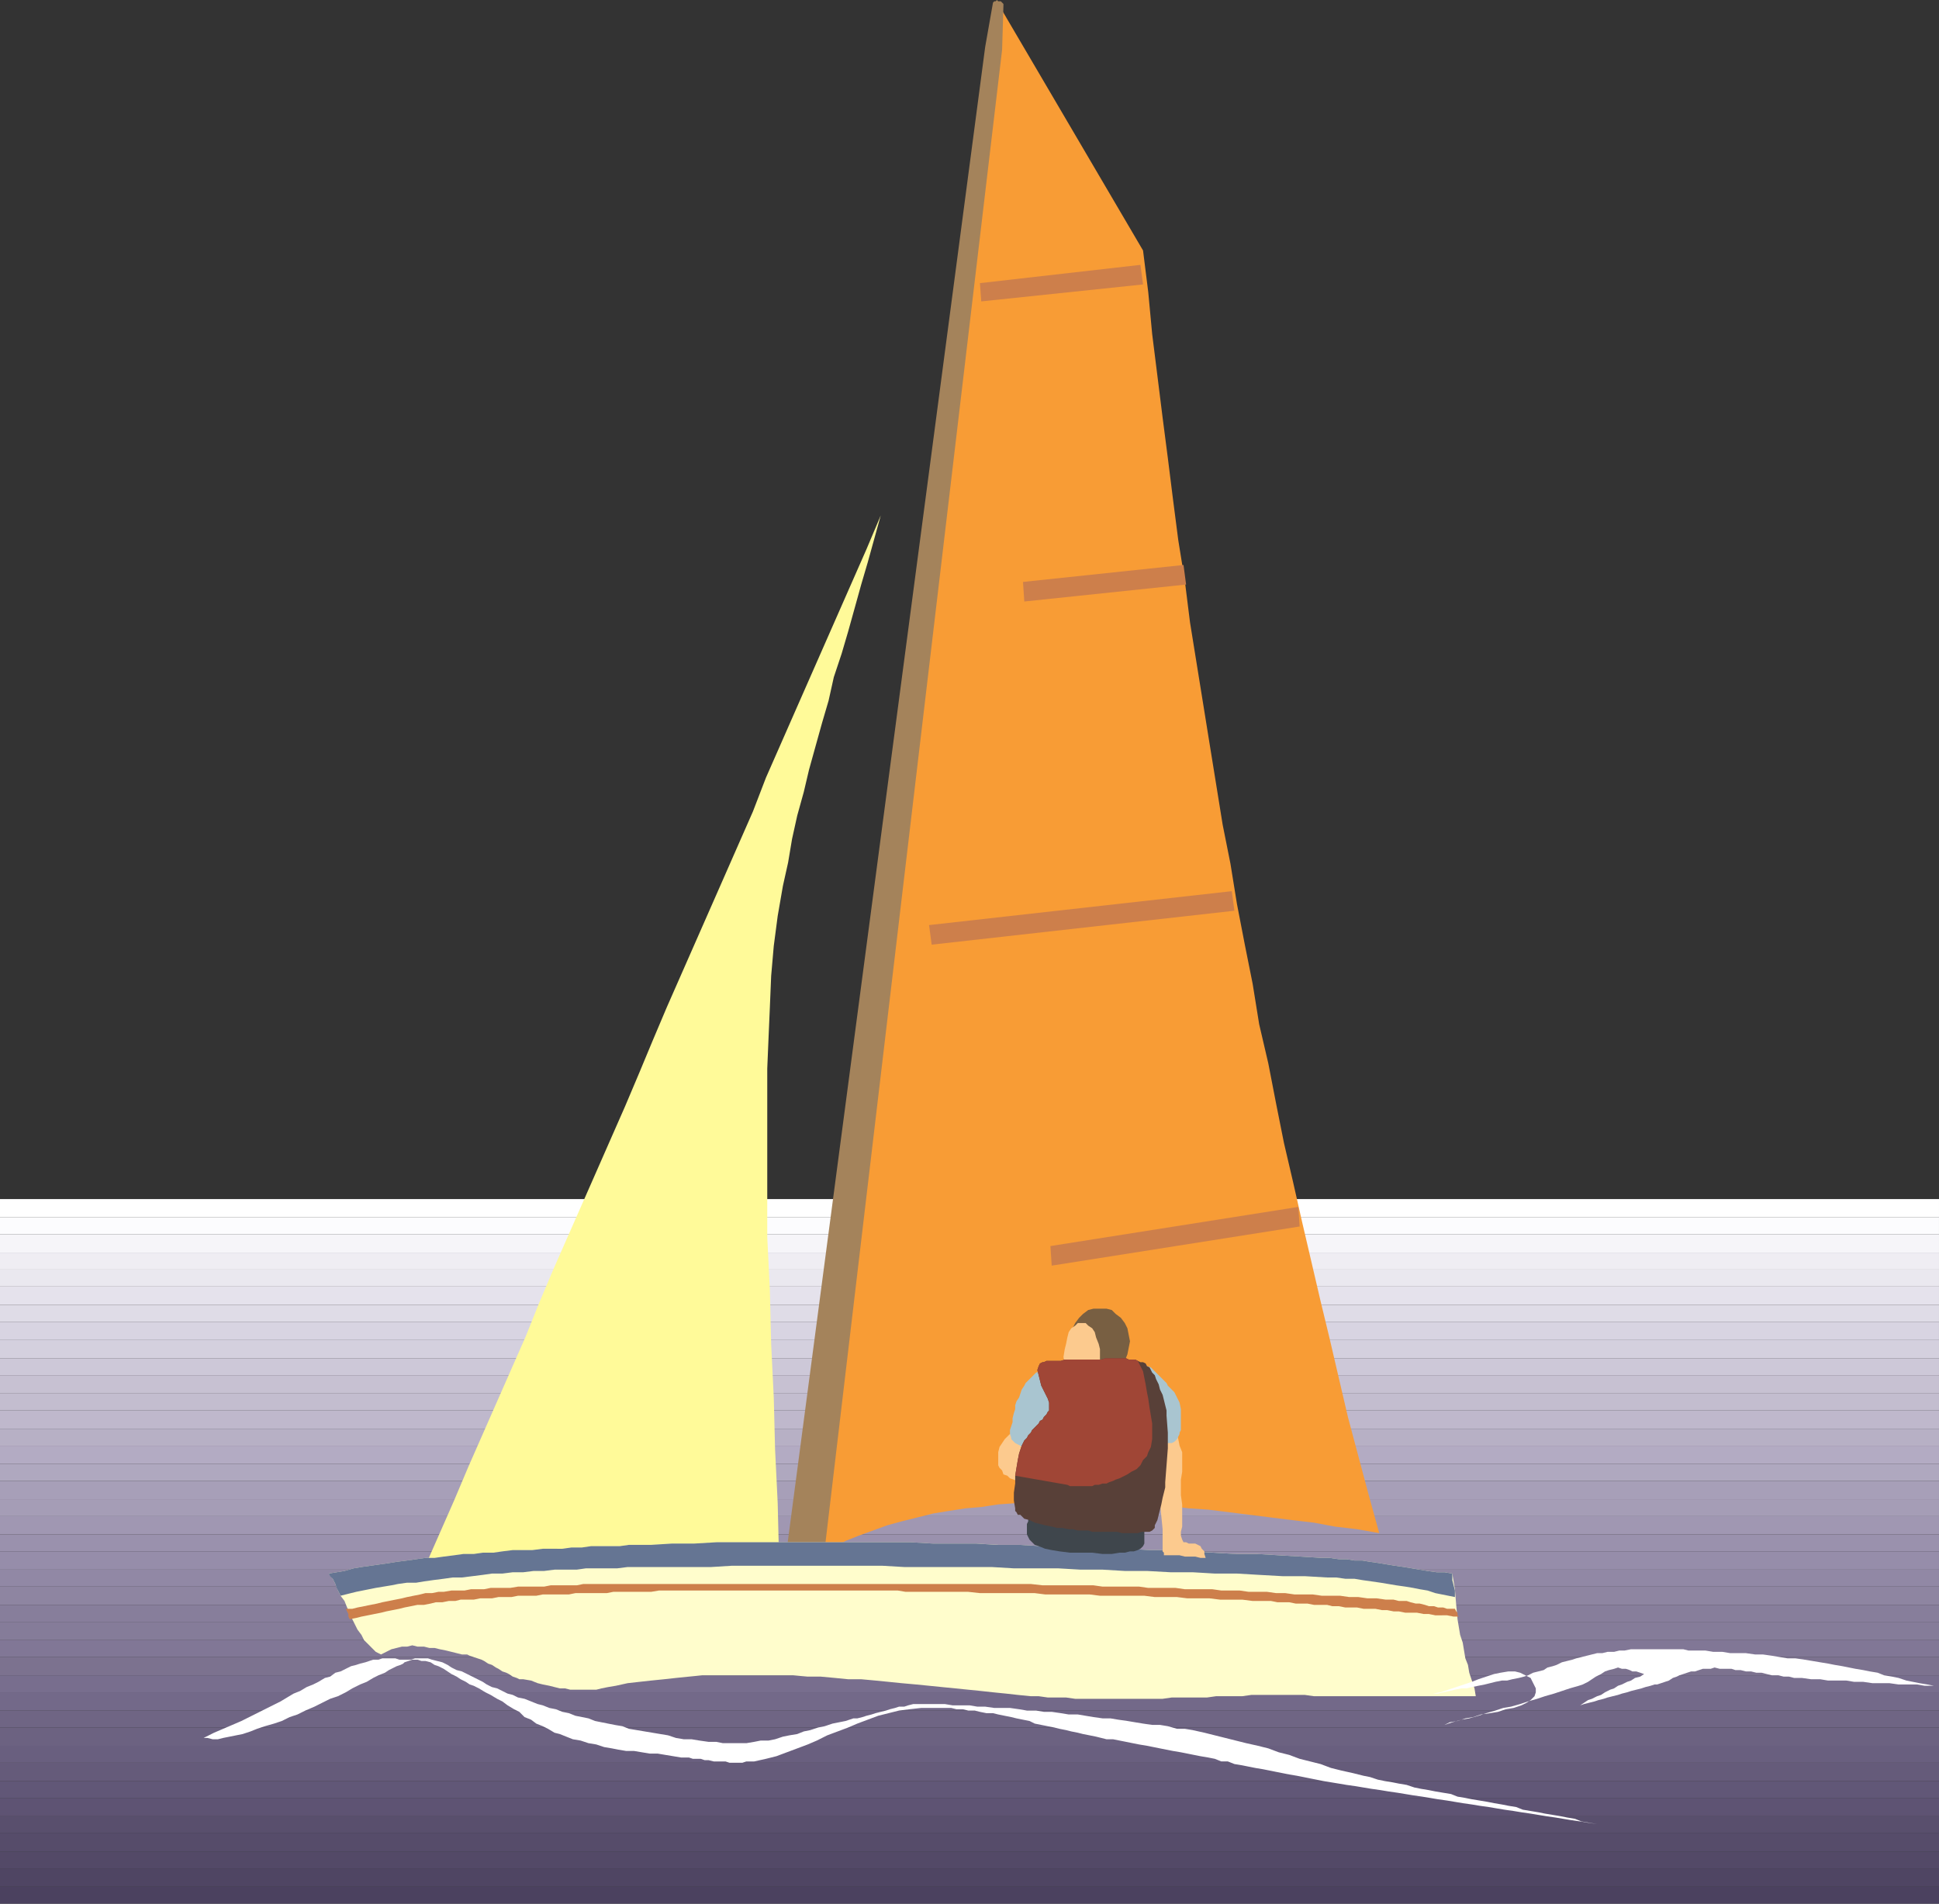 <svg xmlns="http://www.w3.org/2000/svg" width="356.641" height="350.16"><rect width="100%" height="100%" fill="#333333" stroke="none"/><path fill="#4b415f" d="M0 347.04v3.12h356.64v-3.12H0"/><path fill="#4f4563" d="M0 347.04v-3.36h356.64v3.36H0"/><path fill="#534967" d="M0 343.68v-3.121h356.64v3.12H0"/><path fill="#564c6a" d="M0 340.559v-3.36h356.64v3.36H0"/><path fill="#594f6d" d="M0 337.2v-3.122h356.64v3.121H0"/><path fill="#5e5373" d="M0 334.078v-3.36h356.64v3.36H0"/><path fill="#615777" d="M0 330.719v-3.117h356.64v3.117H0"/><path fill="#655b7a" d="M0 327.602v-3.364h356.64v3.364H0"/><path fill="#695f7f" d="M0 324.238v-3.117h356.64v3.117H0"/><path fill="#6c6281" d="M0 321.121v-3.36h356.64v3.36H0"/><path fill="#6f6584" d="M0 317.762v-3.121h356.64v3.12H0"/><path fill="#736989" d="M0 314.64v-3.359h356.64v3.36H0"/><path fill="#786e8e" d="M0 311.281v-3.12h356.64v3.12H0"/><path fill="#7c728f" d="M0 308.16v-3.36h356.64v3.36H0"/><path fill="#817796" d="M0 304.8v-3.12h356.64v3.12H0"/><path fill="#857c99" d="M0 301.68v-3.36h356.64v3.36H0"/><path fill="#877e9b" d="M0 298.32v-3.12h356.64v3.12H0"/><path fill="#8e85a1" d="M0 295.2v-3.36h356.64v3.36H0"/><path fill="#9188a5" d="M0 291.84v-3.121h356.64v3.12H0"/><path fill="#968daa" d="M0 288.719v-3.36h356.64v3.36H0"/><path fill="#9a91ad" d="M0 285.36v-3.122h356.64v3.121H0"/><path fill="#a097b2" d="M0 282.238v-3.36h356.64v3.36H0"/><path fill="#a59db6" d="M0 278.879v-3.117h356.64v3.117H0"/><path fill="#a79fb8" d="M0 275.762v-3.364h356.64v3.364H0"/><path fill="#afa8bf" d="M0 272.398v-3.117h356.64v3.117H0"/><path fill="#b3abc3" d="M0 269.281v-3.36h356.64v3.36H0"/><path fill="#b7b0c5" d="M0 265.922V262.8h356.64v3.12H0"/><path fill="#bfb8cc" d="M0 262.8v-3.359h356.64v3.36H0"/><path fill="#c3bdcf" d="M0 259.441v-3.12h356.64v3.12H0"/><path fill="#c7c1d2" d="M0 256.32v-3.36h356.64v3.36H0"/><path fill="#cdc8d8" d="M0 252.96v-3.12h356.64v3.12H0"/><path fill="#d4d0de" d="M0 249.84v-3.36h356.64v3.36H0"/><path fill="#d8d4e2" d="M0 246.48v-3.359h356.64v3.36H0"/><path fill="#dfdce7" d="M0 243.121V240h356.64v3.121H0"/><path fill="#e5e2ec" d="M0 240v-3.36h356.64V240H0"/><path fill="#eae8ef" d="M0 236.64v-3.12h356.64v3.12H0"/><path fill="#efedf3" d="M0 233.52v-3.122h356.64v3.122H0"/><path fill="#f6f5f9" d="M0 230.398v-3.359h356.64v3.36H0"/><path fill="#fcfcfe" d="M0 227.04v-3.118h356.64v3.117H0"/><path fill="#fff" d="M0 223.922v-3.363h356.64v3.363H0"/><path fill="#f89c35" d="m253.684 282-1.922-6.96-1.922-7.2-1.918-7.2-1.68-7.199-1.68-7.203-1.68-6.957-1.679-7.203-1.68-7.2-1.683-7.437-1.68-7.203-1.437-7.199-1.442-7.437-1.68-7.204-1.199-7.437-1.441-7.2-1.438-7.44-1.203-7.442-1.437-7.2-1.2-7.44-1.203-7.438-1.199-7.442-1.199-7.437-1.2-7.442-.96-7.68-1.2-7.44-.96-7.438-.961-7.684-.961-7.437-.957-7.68-.961-7.68-.719-7.68-.96-7.683L184.32 1.922l-35.757 285.117 2.16-1.2 2.398-1.198 2.402-1.2 2.399-.96 5.281-1.922 2.637-.72 2.883-.718 2.879-.723 2.878-.476 3.122-.48 2.878-.243 3.122-.48 3.359-.239h3.36l3.363-.242h6.718l3.598.242h3.602l3.601.239 3.598.242 3.84.48 3.601.239 15.36 1.922 4.082.476 3.84.723 4.078.48 4.082.719"/><path fill="#fffa99" d="m162 94.8-2.637 6.24-13.203 30-2.637 6-2.64 6-2.403 6.241-2.64 6-2.637 6-10.562 24L120 191.52l-2.398 5.761-2.641 6.239-2.64 6-2.637 6-7.922 18-2.64 6.242-2.4 6-10.562 24L83.523 276l-5.28 12h2.16l1.917-.238h8.16l2.16-.242h7.923l2.16-.239h6l2.16-.242h12l2.16-.238h6l2.16-.242h8.16l1.918-.239-.238-9.84-.48-9.84-.243-9.6-.48-9.84-.238-9.84-.48-9.84v-30.961l.241-5.758.239-5.52.238-5.761.48-5.52.723-5.52.957-5.52.96-4.32.724-4.32.957-4.32 1.199-4.32.96-4.078 1.2-4.32 1.203-4.321 1.2-4.082.96-4.32 1.438-4.32L156 116.16l1.203-4.32 1.2-4.32 1.199-4.079 2.398-8.64"/><path fill="#a4835b" d="M144.723 284.879 181.203 8.64l1.438-8.16.242-.243h.238l.242-.238.239.238h.48l.238.242.243.239V.96l-.243 8.16-32.879 277.918-6.718-2.16"/><path fill="#fffdcc" d="M271.441 312h-29.757l-1.684-.238h-9.84l-1.68.238h-4.796l-1.684.238h-6.477l-1.683.242h-16.078l-1.68-.242h-3.36l-1.679-.238h-1.441l-2.399-.238-2.16-.242-2.402-.239-2.16-.242-2.399-.238-2.398-.242-2.403-.239-2.398-.242-2.403-.238-2.64-.238-2.399-.243-2.398-.238-2.64-.242H156l-2.398-.238-2.641-.243h-2.399l-2.64-.238h-16.8l-2.4.238-2.402.243-2.16.238-2.398.242-2.16.238-2.16.243-2.16.476-1.442.242-1.2.239-.956.242h-4.801l-.961-.242h-.961l-.961-.239-.957-.242-1.203-.238-.957-.238-1.2-.48-1.44-.243h-.72l-.48-.238-.723-.243-.718-.476-.48-.242-.72-.239-.718-.48-.48-.242-.724-.48-.718-.239-.719-.48-.48-.239-.723-.242-.719-.238-.719-.242-.48-.239h-.961l-.961-.242-.957-.238-.961-.238-1.2-.243-.96-.238h-.961L78 302.88h-1.2l-.96-.238-.957.238h-.961l-.961.242-.961.238-.957.48-.961.481-.96-.48-.72-.719-.718-.723-.723-.718-.48-.961-.72-.957-.96-1.922-.48-1.2-.481-.96-.477-1.2-.722-.96-.48-.961-.477-1.2-.48-.96-.724-.958 1.442-.242 1.441-.238 1.68-.48 1.437-.243 3.36-.476 1.683-.242 1.438-.239 1.922-.242 1.68-.238 1.68-.242h1.679l1.68-.239 1.921-.242 1.68-.238h1.918l1.68-.238h1.922l1.68-.243h1.917l1.68-.238h1.922l1.918-.242h3.601l1.68-.238h3.602l1.68-.243H114l1.684-.238h4.078l3.84-.238h4.082l4.078-.242h35.761l4.079.242h7.921l4.079.238h3.84l4.081.238h3.84l4.078.243h4.082l3.84.238 4.078.242h3.84l4.082.238 3.84.243 4.078.238h4.082l3.84.238 4.078.242 3.84.239h1.442l1.68.242h1.44l1.438.238h1.442l1.437.242 1.684.239 1.437.242 1.442.238 1.68.238 1.44.242 1.438.239 1.442.242 1.68.238h1.44l1.438.242.48 2.88.239 2.878.242 2.64.48 2.88.481 1.441.238 1.442.242 1.437.477 1.2.242 1.44.48 1.442.481 1.438.238 1.441"/><path fill="#657593" d="M267.602 293.762v-1.203l-.239-.957-.242-.961v-1.2l-1.437-.242h-1.442l-1.68-.238-1.44-.242-1.438-.239-1.442-.242-1.68-.238-1.44-.238-1.438-.242-1.684-.239-1.438-.242h-1.44l-1.438-.238h-1.442l-1.68-.242h-1.44l-3.84-.239-4.079-.242-3.84-.238h-4.082l-4.078-.238-3.84-.243-4.082-.238h-3.84l-4.078-.242-3.84-.238h-4.082l-4.078-.243h-3.84l-4.082-.238h-4.078l-3.84-.238h-7.921l-4.079-.242h-35.761l-4.078.242h-4.082l-3.84.238h-4.078l-1.684.238h-5.277l-1.68.243h-1.922l-1.68.238H99.84l-1.918.242H94.32l-1.918.238-1.68.243h-1.921l-1.68.238h-1.918l-1.68.238-1.921.242-1.68.239h-1.68l-1.68.242-1.68.238-1.921.242-1.438.239-1.683.242-3.36.476-1.437.242-1.68.48-1.441.24-1.442.241.243.48.48.477.238.48.243.481.238.72.238.48.242.48.239.48.96-.238.961-.242.961-.238 1.2-.242 1.199-.239 1.2-.242 1.44-.238 1.438-.238 1.203-.243 1.68-.238h1.68L78 290.88l1.684-.238 1.918-.243 1.68-.238h1.679l1.922-.238 1.918-.242 1.68-.239h1.921l1.918-.242h1.922l1.918-.238h1.922l1.918-.242h4.082l1.68-.239h5.761l1.918-.242h15.36l3.84-.238h27.601l4.078.238h16.082l4.078.242h8.16l4.083.239h4.078l4.082.242h4.078l4.32.238h4.082l4.078.242h4.082l4.079.239 4.32.242H240l4.082.238h1.68l1.68.238h1.68l1.44.243 1.68.238 1.68.242 1.441.238 1.438.243 1.68.238 1.44.238 1.2.242 1.441.239 1.438.48 1.203.242 1.2.239 1.199.242"/><path fill="#cd7f4b" d="M63.602 295.922H64.8l.96-.242 1.2-.239 1.2-.242 1.202-.238.957-.242 1.203-.239 1.2-.242 1.199-.238.96-.238 1.2-.242 1.2-.239.96-.242h1.2l1.199-.238h.96l1.442-.242h2.398l1.2-.239h2.402l1.2-.242h3.597l1.441-.238h4.801l1.2-.238h4.8l1.2-.243h82.32l2.16.243h9.36l1.679.238h6.722l1.68.238h5.04l1.679.242h5.039l1.68.239H228l1.684.242h3.359l1.68.238h1.68l1.679.242h3.36l1.68.239h3.358l1.68.242h1.68l1.683.238h1.68l1.68.238h1.437l.961.242h1.442l.718.239.961.242h.72l.96.238.719.242h.96l.72.239h.96l.72.242h1.44l.239.476.242.243v.48l.238.238h-.957l-1.203-.238H264l-1.2-.242h-.96l-1.2-.238h-2.16l-1.199-.243h-.96l-1.2-.238h-.96l-1.2-.238h-2.16l-1.2-.242h-2.16l-1.199-.239h-1.199l-.961-.242h-2.398l-1.204-.238h-2.16l-1.199-.242h-2.16l-1.2-.239h-3.359l-1.922-.242h-4.078L222.48 294h-4.078l-1.922-.238h-4.078l-1.922-.242h-8.16l-1.918-.239h-8.16l-1.922-.242h-10.078l-2.16-.238h-11.52l-1.44-.242h-43.919l-1.441.242H112.8l-1.2.238h-5.761l-1.2.242h-4.8l-1.2.239H95.28l-1.199.242h-2.398L90.48 294h-2.16l-1.199.238h-2.398l-.961.242h-1.2l-1.199.239H80.16l-.957.242-1.203.238h-1.2l-1.198.242-1.2.239-.96.242-2.399.476-.961.243-1.2.238-1.198.242-1.204.238-.957.243-1.203.238-.238-.48v-.481l-.242-.48-.238-.477"/><path fill="#fff" d="m37.441 319.68 1.922-.961 3.36-1.438 1.68-.722 1.437-.72 1.441-.718 1.442-.723 1.437-.718 1.442-.72 1.199-.722L54 311.52l1.203-.48 1.2-.72 1.199-.48.96-.48 1.2-.72.96-.242.962-.718.957-.239 1.921-.96.961-.243.72-.238.96-.238.719-.242.719-.239h.96l.72-.242h2.402l.718.242h2.16l.72-.242h2.402l.718.242.961.239.961.242.957.476.723.48.957.481.96.242.962.48.96.477.958.48.96.481.723.48.957.481.961.239 1.922.96.957.243.961.476 1.2.242 1.203.48 1.199.481.957.239 1.203.48 1.2.238 1.198.48 1.2.243 1.199.48 1.203.239 1.2.238 1.198.48 1.2.243 1.199.238 1.203.242 1.437.239 1.204.48 1.437.238 1.441.242 1.438.239 1.441.242 1.442.238 1.437.48 1.442.243h1.441l1.438.238 1.68.238h1.44l1.2.243h4.32l1.442-.243 1.199-.238h1.441l1.2-.238 1.437-.48 1.203-.243 1.438-.238 1.199-.48 1.203-.243 1.437-.476 1.204-.242 1.437-.48 1.2-.24 1.202-.241 1.438-.48h.723l.957-.24.722-.237.957-.243.723-.238.957-.242.96-.238.724-.243.957-.238.722-.238h.957l.723-.242.957-.239h5.762l1.441.239h3.117l1.442.242h1.441l1.68.238h2.879l1.68.238 1.44.243h1.68l1.438.238h1.441l1.68.242 1.441.238h1.68l1.442.243 1.437.238 1.68.238h1.441l1.442.242 1.68.239 1.437.242 1.441.238 1.68.242h1.441l1.438.239 1.68.48h1.44l1.442.238 2.16.48 1.918.481 1.922.48 1.918.481 1.922.48 2.16.481 1.918.48 1.922.72 1.918.48 1.922.719 1.918.48 1.922.48 1.918.72 1.922.48 2.16.48 1.918.48 1.199.239 1.441.48 1.2.243 1.441.238 1.2.238 1.44.242 1.438.48 1.203.24 1.438.241 1.199.239 1.441.242 1.442.238 1.199.48 1.441.239 1.2.242 1.437.238 1.442.242 1.199.239 1.441.242 1.2.238 1.44.238 1.2.48 1.441.243 1.438.238 1.2.243 2.882.476 1.2.242 1.44.239 1.2.48 1.437.242 1.442.239-1.68-.239-1.441-.242-1.68-.238-1.438-.242-1.441-.239-1.68-.242-1.441-.238-1.438-.238-1.683-.243-1.438-.238-1.68-.242-1.44-.238-1.442-.243-1.68-.238-1.437-.238-1.68-.242-1.441-.239-1.442-.242-1.68-.238-1.437-.242-1.441-.239-1.68-.242-1.442-.238-1.437-.238-1.68-.242-1.441-.239-1.68-.242-1.441-.238-1.438-.242-1.68-.239-1.44-.242-1.442-.238-1.438-.238-1.203-.243-1.2-.238-1.198-.242-1.2-.238-1.44-.243-2.4-.476-1.199-.242-1.203-.239-1.437-.242-1.2-.238-1.203-.242-1.437-.239-1.203-.48h-1.2l-1.199-.48-1.199-.239-1.441-.242-1.2-.238-1.199-.242-1.199-.239-1.441-.242-2.399-.476-1.203-.243-1.2-.238-1.437-.242-1.203-.238-1.199-.243-2.398-.476h-1.2l-.96-.242-.961-.239-1.2-.242-1.199-.238-.96-.242-1.2-.239-.961-.242-1.2-.238-.96-.238-1.2-.242-1.199-.239-1.203-.242-.957-.48-1.203-.239-1.2-.242-.96-.238-1.2-.238-1.198-.243-.961-.238h-1.2l-1.199-.242-.96-.238h-1.2l-.96-.243h-1.2l-.961-.238h-5.52l-2.16.238-1.918.243-1.922.48-1.918.48-1.921.72-1.918.718-1.684.723-1.918.718-1.922.72-1.918.96-1.68.719-1.921.723-1.918.718-1.922.72-1.918.48-2.16.48h-1.442l-.719.238h-2.402l-.719-.238h-2.16l-.96-.238h-.72l-.718-.242h-1.442l-.718-.239h-1.442l-1.441-.242-1.438-.238-1.441-.242h-1.438l-1.441-.239-1.441-.242h-1.438l-1.441-.238-1.2-.238-1.44-.243-1.438-.48-1.442-.238-1.441-.48-1.438-.24-1.203-.48-1.2-.48-.96-.242-1.2-.719-.96-.48-1.2-.48-.956-.72-1.204-.48-.957-.961-.96-.48-1.2-.72-.96-.718-.962-.48-1.199-.72-.96-.48-1.2-.722-.96-.48-.72-.24-.718-.48-.961-.48-.723-.48-.957-.477-.723-.48-.718-.481-.961-.48-.72-.243-.718-.476-.96-.242h-.72l-.722-.239h-.961l-.719.239-.719.242-.242.238-.476.238-.723.242-.48.239-.958.48-.722.48-1.2.481-.96.48-1.2.72-1.199.48-1.441.719-1.2.722-1.44.719-1.438.48-1.442.72-1.441.722-1.68.719-1.437.718-1.442.48-1.441.72-1.438.48-1.68.48-1.44.481-1.2.48-1.441.48-1.2.24-1.199.241-1.199.239-.961.242h-.96l-.962-.242h-.719m224.879-7.918 1.203-.242h.957l.961-.239 1.2-.242.96-.238 1.2-.242h.96l.962-.239 1.199-.242 1.2-.238.96-.238.961-.243 1.2-.238h.96l.957-.242 1.203-.238.957-.243.723-.238.957-.48.96-.239.962-.242.719-.48.96-.239.72-.242.96-.476.961-.242.961-.239.719-.242.96-.238.958-.242.96-.239.962-.242h.96l.962-.238h1.199l.957-.238h.96l1.2-.243h9.602l.96.243h3.122l1.437.238h1.68l1.441.238h2.88l1.679.242h1.441l1.68.239 1.441.242 1.438.238h1.441l1.68.242 1.441.239 1.438.242 1.441.238 1.2.238 1.44.242 1.2.239 1.2.242 1.44.238 1.2.242 1.441.239 1.2.48 1.437.238 1.203.243 1.438.48 1.199.238 1.203.243 1.437.238 1.204.238H354l-1.438-.238h-3.359l-1.68-.238h-3.12l-1.68-.243h-1.68l-1.441-.238h-3.36l-1.441-.242h-1.68l-1.68-.238H330l-.957-.243h-.961l-.96-.238h-1.2l-.961-.238-.961-.242h-.957l-.961-.239h-.96l-.962-.242h-.957l-.723-.238h-2.16l-.957-.242-.722.242h-1.438l-.723.238-.718.242h-.719l-.723.239-.718.242-.72.238-.48.238-.718.243-.723.48-.719.238-.719.243-.722.238h-.48l-.72.238-.96.242-.72.239-.96.242-.961.238-.719.242-.96.239-.72.242-.96.238-.957.238-.723.242-.961.239-.719.242-.96.238-.958.242-.722.239-.957.242.957-.242.722-.48.719-.481.719-.239.96-.48.72-.238.722-.48.957-.481.723-.242.719-.48.718-.24.961-.48.719-.238.723-.48.96-.243.72-.476-.72-.242-.722-.239h-.719l-.48-.242-.719-.238h-.723l-.718-.242-.72.242-.96.238-.719.242-.723.48-.957.477-.722.48-.719.481-.96.48-.72.24-1.68.48-2.882.96-1.68.481-1.437.48-1.68.48-1.441.481-1.68.48-1.442.24-1.437.48-1.68.48-1.441.48-1.68.477-1.441.242-1.68.48-1.437.481.957-.48 1.441-.242 1.441-.48 1.438-.24 1.441-.48 1.68-.238 1.441-.242 1.438-.48 1.441-.239 1.438-.48.96-.48.723-.481.72-.719.237-.719v-.722l-.48-.957-.477-.961-1.921-.961-.961-.239h-1.2l-1.441.239-1.2.242-1.437.476-1.441.48-1.2.481-2.882.961-1.438.48-1.441.481-1.438.239-1.203.242"/><path fill="#fcca8e" d="m216.48 263.762.243.957.238 1.203.48 1.2v3.597l-.238 1.441v2.88l.238 1.679v4.082l-.238.96v.72l.238.718.243.48h.476l.48.243h1.2l.96.476.243.48.48.481v.48l.239.72h-.961l-.961-.239h-1.918l-.961-.242h-2.879v-.476l-.242-.243v-4.078l-.238-2.402-.239-2.399v-12.96h1.438l.48.242h1.2"/><path fill="#3f464c" d="M199.441 277.68h2.399l.96.242h.962l1.922.476h.957l.722.243.719.238.719.48.48.243.48.476.239.48.242.481.238.48v2.403l-.238.476-.48.48-.48.243-.72.238h-.722l-.957.243h-.961l-1.442.238h-1.68l-1.917-.238H196.8l-1.918-.243-1.442-.238-1.199-.242-1.199-.48-.723-.239-.48-.48-.477-.48-.242-.481-.238-.48v-1.919l.238-.48v-.961l.242-.238.239-.243.238-.238.48-.238h.48l.481-.242h8.16"/><path fill="#fcca8e" d="m185.762 263.762-.48.476-.481.48-.48.723-.481.72-.238.96v2.399l.238.48.48.48.243.72.718.241.48.48.72.24.48.237h1.441l1.438-.476.48-.48.723-.481.719-.48L192 270l.48-.48.48-.72.243-.48.238-.48.243-.719v-1.2l-.243-.48-.238-.48-.723-.48-.957-.481-.96-.238-.961-.242-.961-.239h-.957l-.961.239-.961.242"/><path fill="#a9c5d0" d="m191.762 252-.48.238-.72.242-1.44 1.442-.481.476-.239.48-.48.724-.238.718-.243.72-.48.722-.238.718v.72l-.243.722-.238.957v.723l-.242.718-.238.72v.722l.238.718v.239l.723.722.48.239.48.242.239.238h3.601l1.2-.238h1.437l1.203-.242h1.438l1.199-.239h1.441l1.2-.242h1.441l1.2-.238 1.44-.242h2.641l1.2-.239h2.16l.718.239.72.242h.722l.48.238.719.242h1.441l.477-.242.242-.238.238-.242.243-.48.238-.477v-.242l.242-.48v-3.84l-.242-1.2-.238-.48-.243-.48-.238-.481-.242-.48-1.2-1.2-.238-.48-.48-.477L212.16 252l-.476-.48-.723-.239h-.48l-1.2-.242h-3.36l-1.198-.238h-1.2l-1.203.238h-3.597l-1.2.242-1.203.239h-.957l-1.203.242h-1.2l-1.198.238"/><path fill="#785f42" d="M202.32 240.719h1.203l.957.242.723.719.957.718.723.961.48.961.477 2.399-.238 1.203-.239 1.2-.48 1.198-.723.72-.957.722-.723.718-.957.239-1.203.242-1.199-.242-.96-.239-.958-.718-1.441-1.442-.961-2.398v-2.402l.48-1.2.48-.96.72-.962.722-.718.957-.72.961-.241h1.2"/><path fill="#fcca8e" d="M198.96 243.36h.724l.476.48.723.48.48.72.239.96.48 1.2.238.96v2.64l-.238.962-.48 1.199-.239.96-.48.72-.723.48-.476.48h-1.442l-.48-.48-.719-.48-.48-.72-.243-.96-.238-1.2-.242-.96-.238-1.2.238-1.44.242-.962.238-1.199.243-.96.48-.72.719-.48.48-.48h.719"/><path fill="#584038" d="M210.96 281.762h.481l.48-.242.481-.48v-.481l.48-.957.24-.961.241-.961.239-.961.238-1.2.242-.96.238-.957v-.961l.242-3.121.239-3.122v-2.878l-.239-3.122v-.957l-.242-.96-.238-.961-.242-.961-.477-.957-.242-.961-.48-.961-.239-.72-.48-.48-.238-.48-.243-.48-.48-.239-.238-.48-.48-.242h-.481l-.48-.239-.481-.242h-1.2l-.48-.238h-3.84l-.719.238h-6.722l-.719.242h-2.64l-.481.239h-.238l-.48.242-.239.48-.242.719.242.96.238.962.242.957.477.96.242.481.238.48.243.481.238.719v1.441l-.238.239-.243.48-.48.48-.238.481-.48.238-.239.48-.242.24-.961.96-.238.48-.48.481-.24.48-.48.48-.242.481-.238.48-.48 1.438-.239 1.2-.242 1.441-.238 1.441v1.438l-.243 1.68V276l.243 1.441v.48l.238.24.242.48h.48l.239.238.238.242.242.238.961.243.957.476.961.242.961.239 1.2.242.96.238h.961l1.2.242h.718l.961.239h1.918l.723.242h4.558l.961.238h2.88l.718-.238h.96"/><path fill="#a04636" d="m186.723 271.441.238-1.441.242-1.441.238-1.2.48-1.437.24-.48.241-.481.48-.48.24-.481.48-.48.238-.48.96-.962.243-.238.238-.48.48-.239.239-.48.48-.48.243-.481.238-.239V258l-.238-.719-.243-.48-.238-.48-.242-.481-.477-.961-.242-.957-.238-.961-.242-.961.242-.719.238-.48.48-.242H192l.48-.239h2.641l.719-.242h6.723l.718-.238h3.84l.48.238h1.2l.48.242.48.961.481.957.238 1.203.243 1.2.238 1.437.242 1.203.238 1.68.243 1.437.238 1.442v2.879l-.238 1.441-.48.961-.243.719-.719.719-.48.96-.719.72-.961.48-.719.48-.96.48-.481.243-.719.238-.48.238-.723.243-.477.238h-.722l-.719.242h-.719l-.48.238H196.8l-.48-.238-9.598-1.68"/><path fill="#cd7f4b" d="m210.242 52.32-29.762 3.121-.238-3.363 29.52-3.36.48 3.602m7.918 55.2-29.758 3.12-.242-3.6 29.524-3.118.476 3.598M193.203 229.2l45.598-7.2.242 3.602-45.602 7.199-.238-3.602m-22.32-59.039 55.68-6.238.48 3.598-55.68 6.242-.48-3.602"/></svg>
